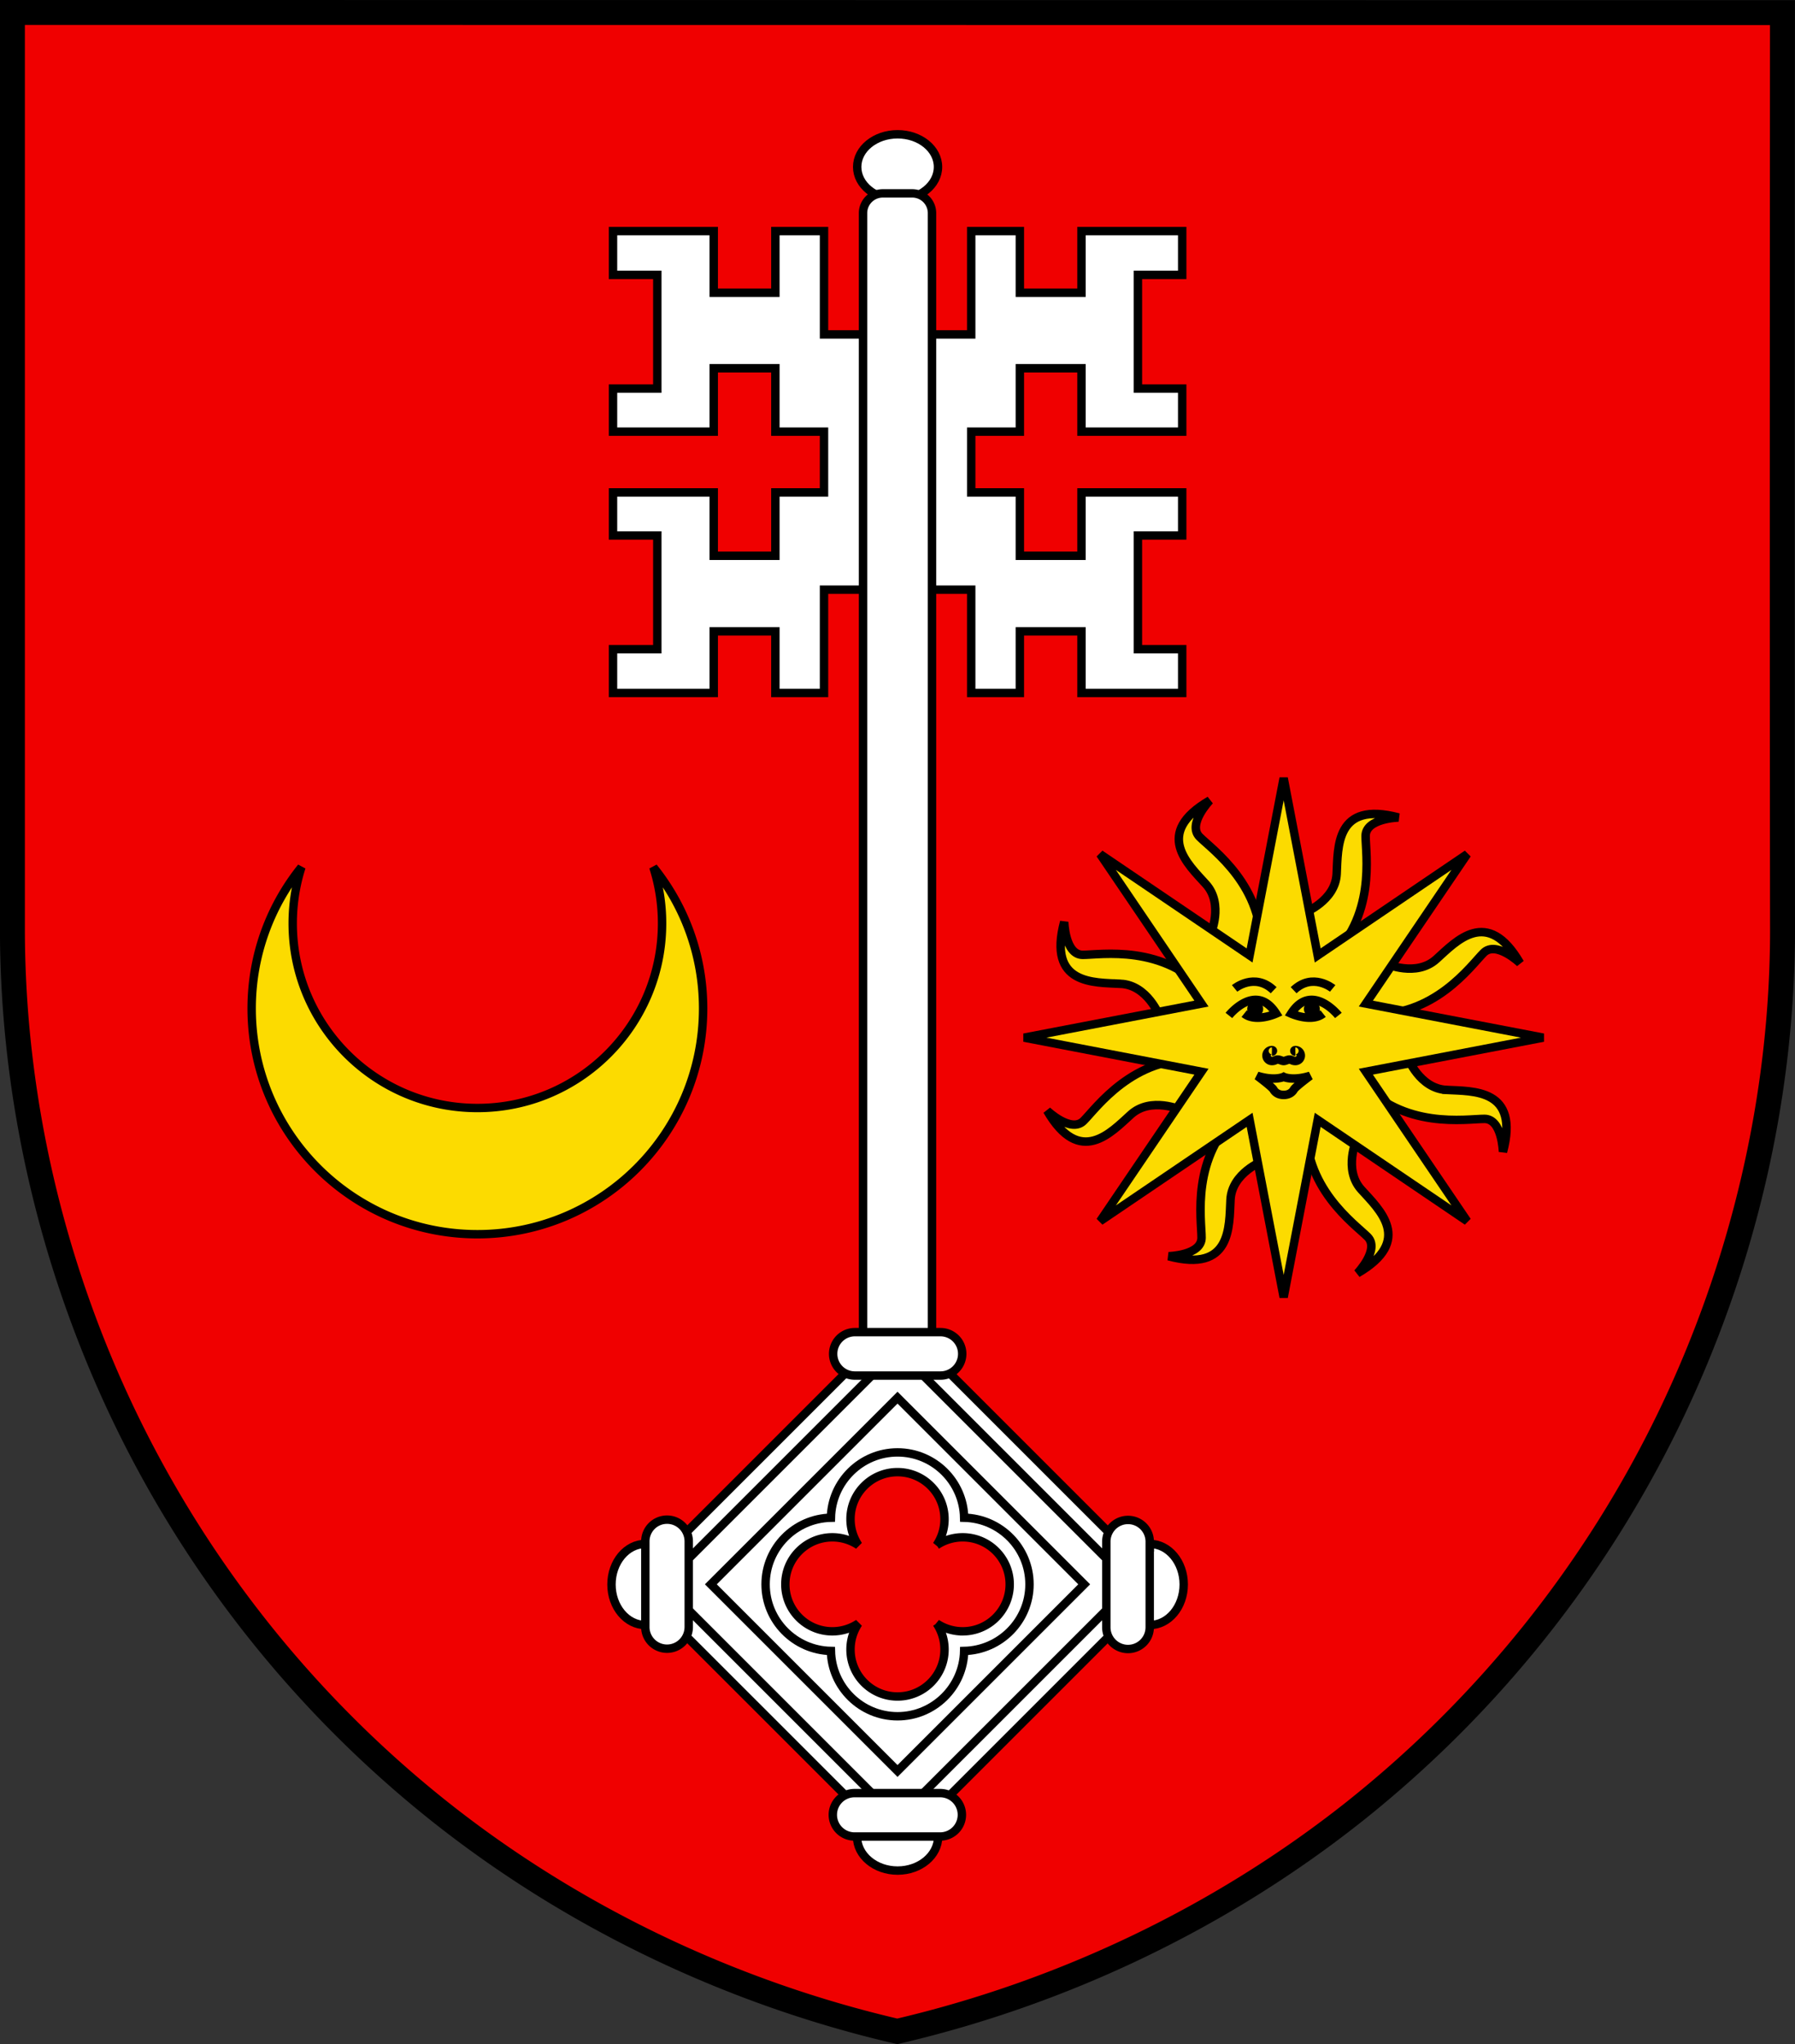 <?xml version="1.0" encoding="UTF-8"?>
<svg width="720" height="820" version="1.1" xmlns="http://www.w3.org/2000/svg">
 <rect width="100%" height="100%" fill="#333333" stroke="none"/>
 <path d="M715 372.23c.095 67.607-15.822 135.21-45.264 196.28a454.71 454.71 0 0 1-126.27 158.03c-53.407 42.409-116.83 72.752-183.56 88.328-66.674-15.506-130.02-45.744-183.39-88.072a453.34 453.34 0 0 1-126.23-157.82C20.829 507.913 4.98 440.176 4.98 372.496V4.996l709.99.068s-.184 245.07.025 367.17z" fill="#f00000" stroke="#000" stroke-width="10"/>
 <g stroke="#000">
  <g fill="#fff">
   <g transform="translate(102.09 51.682) scale(1.586)" stroke-width="2.126">
    <ellipse cx="98.857" cy="368.17" rx="8.575" ry="10.257"/>
    <ellipse cx="162.64" cy="431.96" rx="10.257" ry="8.575"/>
    <ellipse cx="226.43" cy="368.17" rx="8.575" ry="10.257"/>
    <path d="M116.14 127.1h15.59v15.59h12.3v-26.13h37.23v26.13h12.3V127.1h15.59v15.59h25.47v-11.07h-11.2v-28.77h11.2V91.962h-25.47v16.028h-15.59V91.962h-12.3V76.59h12.3V60.56h15.59v16.03h25.47V65.702h-11.2V36.935h11.2V25.864h-25.47v15.591h-15.59V25.864h-12.3v26.132h-37.23V25.864h-12.3v15.591h-15.59V25.864H90.666v11.071h11.204v28.767H90.666V76.59h25.474V60.56h15.59v16.03h12.3v15.372h-12.3v16.028h-15.59V91.962H90.666v10.888h11.204v28.77H90.666v11.07h25.474z"/>
    <ellipse cx="162.64" cy="9.637" rx="10.219" ry="8.262"/>
   </g>
   <path d="M373.84 543.29V85.5a7.93 7.93 0 0 0-7.93-7.93h-11.809a7.93 7.93 0 0 0-7.929 7.93v457.79zm.834 1.312h-29.333l-76.27 76.27v29.334l76.274 76.274h29.33l76.275-76.275v-29.329zm11.475 109.79c-3.87 0-7.465-1.168-10.459-3.168a18.746 18.746 0 0 1 3.17 10.459c0 10.41-8.441 18.854-18.854 18.854s-18.855-8.441-18.855-18.854c0-3.87 1.17-7.465 3.17-10.459a18.75 18.75 0 0 1-10.458 3.17c-10.413 0-18.854-8.441-18.854-18.854s8.441-18.855 18.854-18.855c3.87 0 7.465 1.17 10.457 3.169-2-2.994-3.17-6.588-3.17-10.459 0-10.41 8.441-18.854 18.854-18.854s18.855 8.441 18.855 18.854c0 3.87-1.17 7.465-3.169 10.459a18.746 18.746 0 0 1 10.459-3.17c10.41 0 18.854 8.441 18.854 18.854s-8.441 18.855-18.854 18.855z" stroke-width="3.371"/>
  </g>
  <g fill="none" stroke-width="3.371">
   <path d="M386.74 608.82c-.318-14.495-12.155-26.2-26.724-26.2s-26.406 11.708-26.725 26.201c-14.492.319-26.2 12.155-26.2 26.725 0 14.568 11.707 26.406 26.201 26.724.32 14.495 12.156 26.2 26.725 26.2 14.571 0 26.406-11.708 26.725-26.201 14.495-.319 26.2-12.155 26.2-26.725s-11.709-26.405-26.202-26.724z"/>
   <path d="m265.91 635.54 94.094-94.096 94.105 94.105-94.096 94.095z"/>
   <path d="m285.13 635.54 74.879-74.879 74.879 74.879-74.88 74.879z"/>
  </g>
  <path d="m377.25 534.38h-34.485a8.708 8.708 0 0 0 0 17.414h34.485a8.706 8.706 0 0 0 8.706-8.706 8.707 8.707 0 0 0-8.706-8.708zm-118.4 83.925v34.485a8.708 8.708 0 0 0 17.414 0v-34.485a8.706 8.706 0 0 0-8.707-8.706 8.707 8.707 0 0 0-8.707 8.706zm83.912 118.4h34.486a8.708 8.708 0 0 0 0-17.414h-34.486a8.706 8.706 0 0 0-8.706 8.706 8.707 8.707 0 0 0 8.706 8.708zm118.41-83.925v-34.486a8.708 8.708 0 0 0-17.414 0v34.486a8.706 8.706 0 0 0 8.706 8.706 8.707 8.707 0 0 0 8.708-8.706z" fill="#fff" stroke-width="3.371"/>
  <g fill="#fcdb00">
   <path d="m262.07 347.87a73.993 73.993 0 0 1 3.497 22.522c0 40.913-33.167 74.08-74.08 74.08s-74.08-33.167-74.08-74.08a73.992 73.992 0 0 1 3.497-22.522c-12.476 15.518-19.96 35.222-19.96 56.684 0 50.005 40.538 90.544 90.544 90.544s90.544-40.539 90.544-90.544c0-21.462-7.485-41.166-19.963-56.684z" stroke-width="3.37"/>
   <path d="m487.535 429.243-6.474-4.161c-26.501-1.78-41.4 19.57-46.44 24.565-5.04 4.991-14.596-4.112-14.596-4.112 13.144 22.667 25.582 8.747 33.605 1.523 8.025-7.226 20.164-1.81 20.164-1.81zm-37.981-34.6c10.784.565 15.537 12.978 15.537 12.978l21.035-1.601-1.636-7.521c-17.479-19.998-43.112-15.435-50.21-15.467-7.093-.035-7.413-13.228-7.413-13.228-6.732 25.322 11.907 24.275 22.687 24.84zm35.99-19.782 16.008 13.742 4.161-6.475c1.78-26.5-19.57-41.398-24.565-46.44-4.993-5.04 4.112-14.596 4.112-14.596-22.668 13.145-8.747 25.583-1.524 33.605 7.225 8.025 1.809 20.163 1.809 20.163zm46.75 10.696c19.997-17.48 15.435-43.112 15.47-50.21.033-7.093 13.228-7.413 13.228-7.413-25.323-6.735-24.274 11.904-24.84 22.685-.565 10.783-12.978 15.537-12.978 15.537l1.601 21.036zm9.898 17.062 6.474 4.16c26.501 1.779 41.401-19.571 46.44-24.565 5.04-4.992 14.597 4.112 14.597 4.112-13.145-22.67-25.583-8.745-33.606-1.524-8.024 7.226-20.163 1.81-20.163 1.81zm37.981 34.598c-10.783-.566-15.535-12.977-15.535-12.977l-21.036 1.6 1.636 7.519c17.48 19.997 43.112 15.436 50.21 15.469 7.093.033 7.413 13.23 7.413 13.23 6.732-25.326-11.907-24.274-22.687-24.84zm-35.99 19.784-16.008-13.742-4.16 6.473c-1.779 26.501 19.571 41.4 24.565 46.44 4.992 5.04-4.112 14.597-4.112 14.597 22.668-13.145 8.747-25.582 1.524-33.605-7.226-8.026-1.81-20.163-1.81-20.163zm-46.749-10.698c-19.997 17.48-15.436 43.111-15.47 50.208-.032 7.094-13.23 7.414-13.23 7.414 25.324 6.734 24.275-11.904 24.84-22.685.567-10.785 12.979-15.535 12.979-15.535l-1.601-21.036z" stroke-width="3.404"/>
   <path d="m410.78 416.24 71.143 13.664-40.66 59.969 59.97-40.66 13.663 71.158 13.65-71.158 59.97 40.66-40.66-59.97 71.157-13.663-71.158-13.65 40.66-59.969-59.969 40.66-13.65-71.158-13.664 71.158-59.969-40.66 40.66 59.969z" stroke-width="3.37"/>
  </g>
  <g stroke-width="3.404">
   <path d="M514.895 431.975s-3.493 1.776-10.621-.422c0 0 5.904 4.392 6.516 5.49.612 1.098 1.896 2.176 4.105 2.176 2.209 0 3.493-1.078 4.105-2.177.612-1.097 6.516-5.489 6.516-5.489-7.128 2.196-10.621.422-10.621.422zm4.694-10.101c-.453 0-.615-.629.039-.629a2.185 2.185 0 0 1 0 4.369c-1.367 0-1.433-.568-2.34-.568-.905 0-1.657.568-2.398.568-.74 0-1.492-.568-2.398-.568-.906 0-.973.568-2.34.568a2.185 2.185 0 0 1 0-4.369c.655 0 .494.629.04.629M499.063 406.6c4.647 3.715 12.82 0 12.82 0-8.175-12.822-18.954.744-18.954.744m43.915-.002s-10.778-13.566-18.954-.744c0 0 8.173 3.716 12.82 0" fill="none"/>
   <path d="M503.52 403.26a1.486 1.486 0 1 0 .001 2.971 1.486 1.486 0 0 0-.001-2.971zm22.726 0a1.486 1.486 0 1 0 .001 2.971 1.486 1.486 0 0 0 0-2.971z"/>
   <path d="M510.881 397.223c-7.644-7.28-15.653-.728-15.653-.728m39.327 0s-8.009-6.552-15.653.728" fill="none"/>
  </g>
 </g>
</svg>
